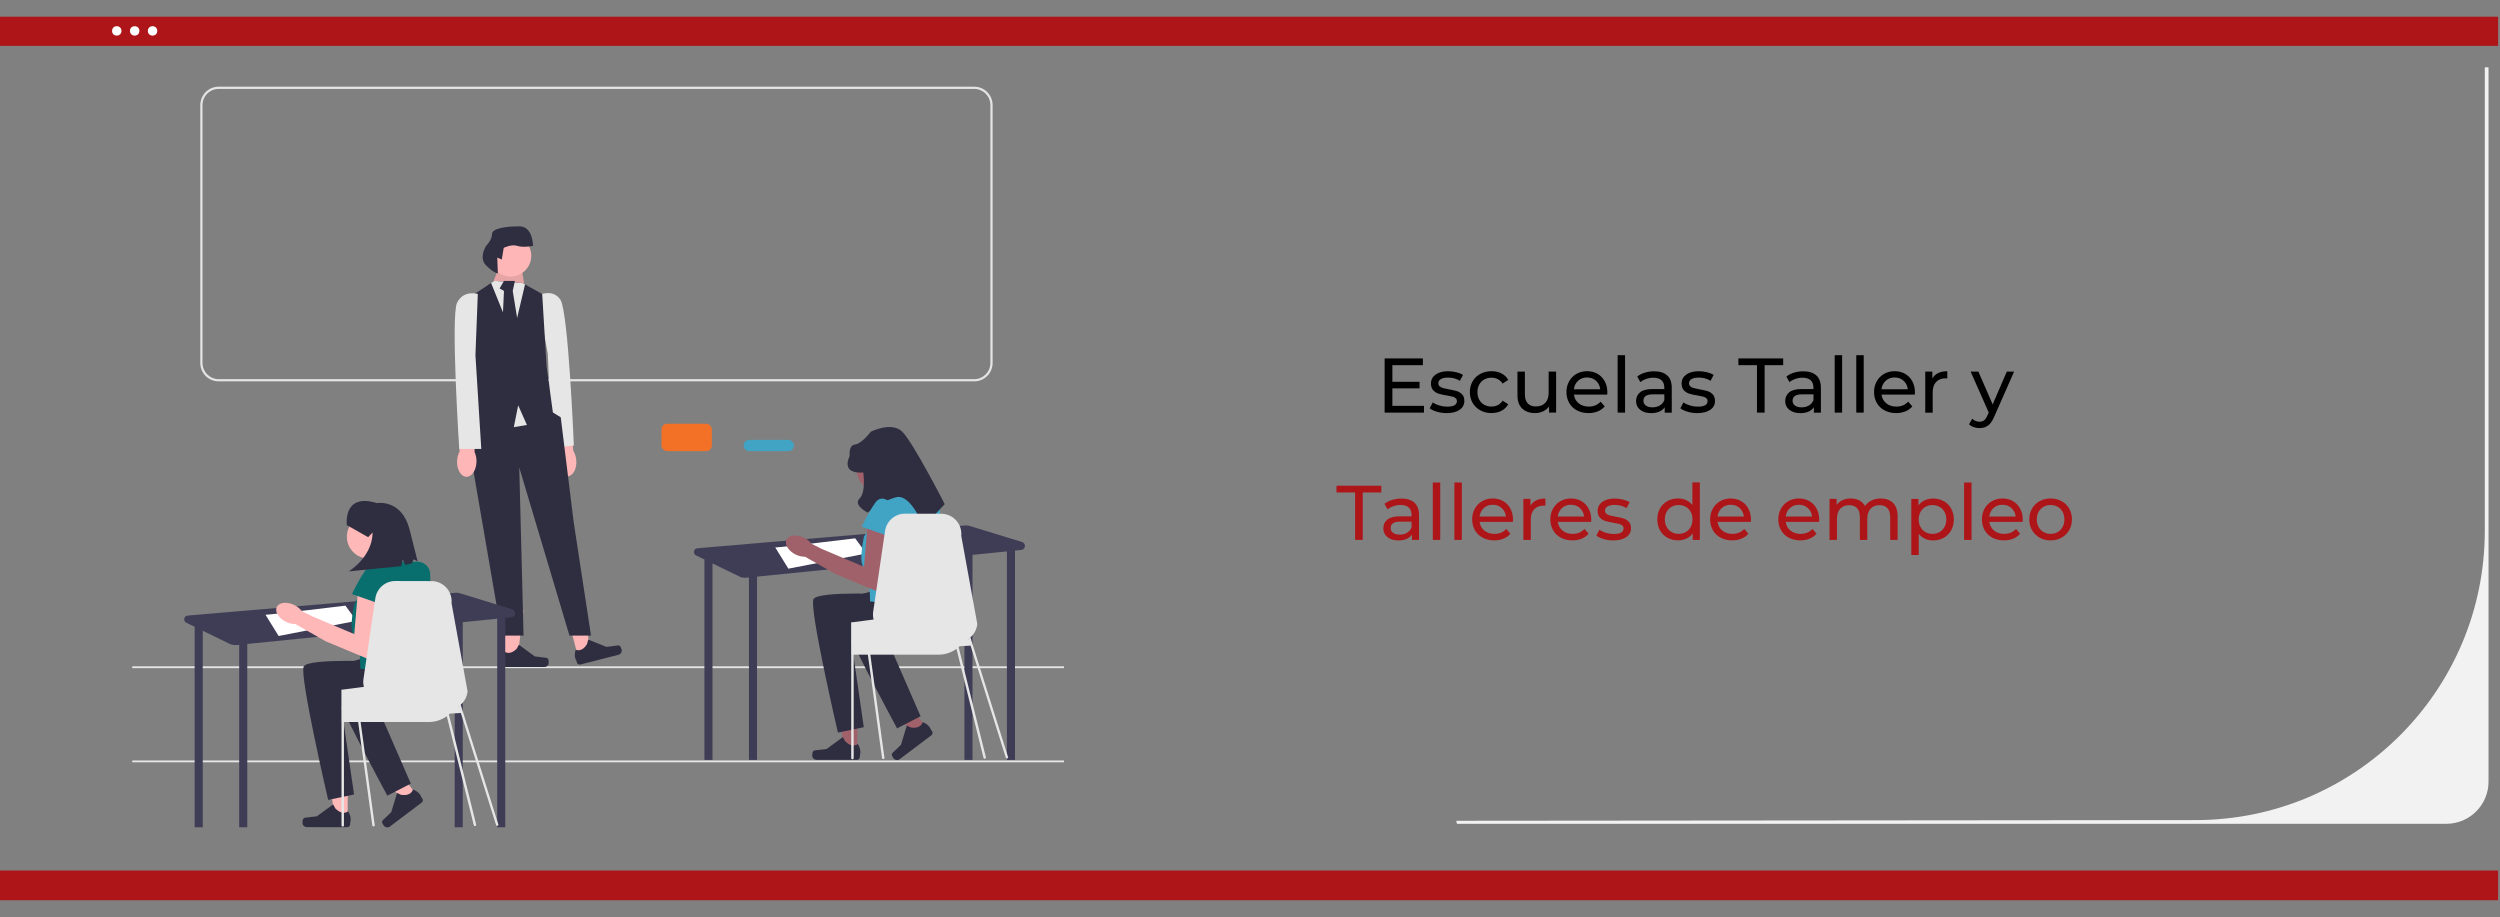 <?xml version="1.0" encoding="UTF-8"?>
<svg id="Capa_1" data-name="Capa 1" xmlns="http://www.w3.org/2000/svg" viewBox="0 0 872 320">
  <rect x="0" y="0" width="872" height="320" fill="#808080" stroke="none"/>
  <defs>
    <style>
      .cls-1 {
        fill: #ffb6b6;
      }

      .cls-2 {
        fill: #086f6e;
      }

      .cls-3 {
        fill: #2f2e41;
      }

      .cls-4 {
        fill: #fff;
      }

      .cls-5 {
        fill: #3f3d56;
      }

      .cls-6 {
        fill: #e6e6e6;
      }

      .cls-7 {
        fill: #ad1519;
      }

      .cls-8 {
        fill: #f27127;
      }

      .cls-9 {
        fill: #e5e5e5;
      }

      .cls-10 {
        fill: #41a4c4;
      }

      .cls-11 {
        fill: #ffb8b8;
      }

      .cls-12 {
        fill: #a0616a;
      }

      .cls-13 {
        isolation: isolate;
        opacity: .1;
      }

      .cls-14 {
        fill: #f2f2f2;
      }
    </style>
  </defs>
  <rect id="e89f9aca-511f-49ec-bc12-8613d3bd0166" class="cls-7" x="-.66" y="5.82" width="872" height="10.18"/>
  <rect id="e89f9aca-511f-49ec-bc12-8613d3bd0166-2" data-name="e89f9aca-511f-49ec-bc12-8613d3bd0166" class="cls-7" x="-.66" y="303.63" width="872" height="10.37"/>
  <circle id="f2fdcd7e-077f-47c5-987d-3f56ec08fcb2" class="cls-4" cx="46.98" cy="10.78" r="1.64"/>
  <circle id="bb8af87f-8865-4134-a554-08faac1a89d0" class="cls-4" cx="53.21" cy="10.78" r="1.64"/>
  <circle id="bd4c0ca0-b96c-4f92-a965-84f83cdee98a" class="cls-4" cx="40.73" cy="10.78" r="1.64"/>
  <g>
    <path d="m496.68,141.57v2.35h-13.72v-18.9h13.34v2.35h-10.64v5.8h9.48v2.29h-9.48v6.1h11.02Z"/>
    <path d="m501.21,143.61c-1.08-.31-1.93-.72-2.54-1.2l1.08-2.05c.63.45,1.39.81,2.29,1.08.9.27,1.81.4,2.73.4,2.27,0,3.4-.65,3.4-1.94,0-.43-.15-.77-.46-1.03-.31-.25-.69-.44-1.15-.55-.46-.12-1.11-.25-1.96-.39-1.15-.18-2.09-.39-2.82-.62-.73-.23-1.35-.63-1.88-1.19-.52-.56-.78-1.34-.78-2.35,0-1.3.54-2.34,1.62-3.12s2.53-1.17,4.35-1.17c.95,0,1.91.12,2.86.35.95.23,1.74.55,2.35.95l-1.11,2.05c-1.17-.76-2.55-1.13-4.13-1.13-1.1,0-1.93.18-2.51.54-.58.36-.86.84-.86,1.43,0,.47.16.84.49,1.11s.72.47,1.2.59c.48.13,1.15.27,2.01.43,1.15.2,2.08.41,2.79.63.71.23,1.32.61,1.82,1.15.5.54.76,1.3.76,2.27,0,1.3-.55,2.33-1.66,3.09-1.11.77-2.62,1.15-4.52,1.15-1.17,0-2.29-.16-3.38-.47Z"/>
    <path d="m516.35,143.14c-1.14-.63-2.04-1.5-2.69-2.61-.65-1.11-.97-2.36-.97-3.77s.32-2.66.97-3.77c.65-1.11,1.54-1.97,2.69-2.59,1.14-.62,2.44-.93,3.9-.93,1.3,0,2.45.26,3.47.78,1.02.52,1.8,1.28,2.36,2.27l-1.97,1.27c-.45-.68-1.01-1.2-1.67-1.54-.67-.34-1.4-.51-2.21-.51-.94,0-1.78.21-2.52.62-.75.41-1.33,1-1.75,1.77-.42.77-.63,1.64-.63,2.63s.21,1.89.63,2.66c.42.77,1.01,1.35,1.75,1.77.75.41,1.59.62,2.52.62.81,0,1.55-.17,2.21-.51.67-.34,1.22-.85,1.67-1.54l1.97,1.24c-.56.99-1.35,1.75-2.36,2.28s-2.17.8-3.47.8c-1.46,0-2.76-.31-3.9-.95Z"/>
    <path d="m542.77,129.61v14.31h-2.46v-2.16c-.52.74-1.21,1.31-2.07,1.71-.86.4-1.79.61-2.79.61-1.91,0-3.41-.53-4.51-1.58s-1.65-2.61-1.65-4.66v-8.23h2.59v7.94c0,1.39.33,2.43,1,3.15.67.71,1.62,1.07,2.86,1.07,1.37,0,2.45-.41,3.24-1.24.79-.83,1.19-2,1.19-3.51v-7.4h2.59Z"/>
    <path d="m560.59,137.63h-11.61c.16,1.26.71,2.27,1.66,3.04s2.12,1.15,3.52,1.15c1.71,0,3.09-.58,4.13-1.73l1.43,1.67c-.65.76-1.45,1.33-2.42,1.73-.96.4-2.04.59-3.23.59-1.51,0-2.85-.31-4.02-.93-1.17-.62-2.08-1.49-2.71-2.61-.64-1.12-.96-2.38-.96-3.78s.31-2.64.93-3.75c.62-1.12,1.48-1.98,2.57-2.61,1.09-.62,2.32-.93,3.69-.93s2.59.31,3.66.93c1.07.62,1.91,1.49,2.51,2.61.6,1.12.91,2.39.91,3.83,0,.2-.02.46-.05.78Zm-10.14-4.83c-.84.76-1.33,1.75-1.47,2.97h9.18c-.14-1.21-.63-2.19-1.47-2.96s-1.88-1.15-3.12-1.15-2.28.38-3.12,1.13Z"/>
    <path d="m564.23,123.89h2.59v20.03h-2.59v-20.03Z"/>
    <path d="m581.53,130.94c1.05.97,1.58,2.42,1.58,4.35v8.64h-2.46v-1.89c-.43.67-1.05,1.17-1.85,1.53-.8.35-1.75.53-2.85.53-1.6,0-2.88-.39-3.85-1.16s-1.44-1.79-1.44-3.05.46-2.27,1.38-3.04,2.38-1.15,4.37-1.15h4.1v-.51c0-1.12-.32-1.97-.97-2.56-.65-.59-1.6-.89-2.86-.89-.85,0-1.67.14-2.48.42-.81.28-1.5.65-2.05,1.12l-1.08-1.94c.74-.59,1.62-1.05,2.65-1.36,1.03-.31,2.11-.47,3.27-.47,1.98,0,3.5.49,4.55,1.46Zm-2.58,10.49c.72-.44,1.24-1.07,1.57-1.88v-2h-4c-2.2,0-3.29.74-3.29,2.21,0,.72.28,1.29.84,1.7.56.41,1.33.62,2.32.62s1.84-.22,2.57-.66Z"/>
    <path d="m588.64,143.61c-1.08-.31-1.93-.72-2.54-1.2l1.08-2.05c.63.45,1.39.81,2.29,1.08s1.81.4,2.73.4c2.27,0,3.4-.65,3.4-1.94,0-.43-.15-.77-.46-1.03-.31-.25-.69-.44-1.15-.55-.46-.12-1.11-.25-1.96-.39-1.15-.18-2.09-.39-2.82-.62-.73-.23-1.36-.63-1.88-1.19-.52-.56-.78-1.34-.78-2.35,0-1.3.54-2.34,1.62-3.12s2.53-1.17,4.35-1.17c.95,0,1.91.12,2.86.35.95.23,1.74.55,2.35.95l-1.11,2.05c-1.17-.76-2.55-1.13-4.13-1.13-1.1,0-1.94.18-2.51.54-.58.36-.86.84-.86,1.43,0,.47.16.84.49,1.11.32.27.72.47,1.2.59.48.13,1.15.27,2.01.43,1.15.2,2.08.41,2.79.63.71.23,1.32.61,1.82,1.15.5.54.76,1.3.76,2.27,0,1.3-.55,2.33-1.66,3.09-1.11.77-2.61,1.15-4.52,1.15-1.17,0-2.29-.16-3.38-.47Z"/>
    <path d="m612.83,127.37h-6.48v-2.35h15.63v2.35h-6.48v16.55h-2.67v-16.55Z"/>
    <path d="m633.55,130.94c1.05.97,1.58,2.42,1.58,4.35v8.64h-2.46v-1.89c-.43.67-1.05,1.17-1.85,1.53-.8.35-1.75.53-2.85.53-1.6,0-2.88-.39-3.85-1.16s-1.44-1.79-1.44-3.05.46-2.27,1.38-3.04,2.38-1.15,4.37-1.15h4.1v-.51c0-1.12-.32-1.97-.97-2.56-.65-.59-1.6-.89-2.86-.89-.85,0-1.67.14-2.48.42-.81.28-1.49.65-2.05,1.12l-1.08-1.94c.74-.59,1.62-1.05,2.65-1.36,1.03-.31,2.12-.47,3.27-.47,1.98,0,3.5.49,4.55,1.46Zm-2.58,10.49c.72-.44,1.24-1.07,1.57-1.88v-2h-4c-2.2,0-3.29.74-3.29,2.21,0,.72.28,1.29.84,1.7.56.41,1.33.62,2.32.62s1.84-.22,2.56-.66Z"/>
    <path d="m639.94,123.89h2.59v20.03h-2.59v-20.03Z"/>
    <path d="m647.47,123.89h2.59v20.03h-2.59v-20.03Z"/>
    <path d="m667.88,137.63h-11.61c.16,1.26.71,2.27,1.66,3.04s2.12,1.15,3.52,1.15c1.71,0,3.09-.58,4.13-1.73l1.43,1.67c-.65.76-1.45,1.33-2.42,1.73-.96.4-2.04.59-3.23.59-1.51,0-2.85-.31-4.02-.93-1.17-.62-2.08-1.49-2.71-2.61-.64-1.12-.96-2.38-.96-3.78s.31-2.64.93-3.75c.62-1.12,1.48-1.98,2.57-2.61,1.09-.62,2.32-.93,3.69-.93s2.59.31,3.66.93c1.07.62,1.91,1.49,2.51,2.61.6,1.12.9,2.39.9,3.83,0,.2-.02.46-.05.78Zm-10.14-4.83c-.84.76-1.33,1.75-1.47,2.97h9.18c-.14-1.21-.63-2.19-1.47-2.96s-1.88-1.15-3.12-1.15-2.28.38-3.12,1.13Z"/>
    <path d="m676.01,130.13c.88-.43,1.95-.65,3.21-.65v2.51c-.14-.02-.34-.03-.59-.03-1.4,0-2.51.42-3.31,1.26-.8.84-1.2,2.03-1.2,3.58v7.13h-2.59v-14.31h2.48v2.4c.45-.83,1.12-1.46,2-1.89Z"/>
    <path d="m702.52,129.61l-6.94,15.74c-.61,1.46-1.33,2.48-2.15,3.08-.82.59-1.8.89-2.96.89-.7,0-1.38-.11-2.04-.34s-1.2-.55-1.63-.99l1.11-1.94c.74.7,1.59,1.05,2.57,1.05.63,0,1.16-.17,1.58-.5.42-.33.81-.9,1.15-1.71l.46-1-6.32-14.28h2.7l4.99,11.45,4.94-11.45h2.54Z"/>
    <path class="cls-7" d="m472.65,171.77h-6.48v-2.35h15.63v2.35h-6.48v16.55h-2.67v-16.55Z"/>
    <path class="cls-7" d="m493.37,175.34c1.05.97,1.58,2.42,1.58,4.35v8.64h-2.46v-1.89c-.43.67-1.05,1.17-1.85,1.53-.8.35-1.75.53-2.85.53-1.6,0-2.88-.39-3.85-1.16-.96-.77-1.44-1.79-1.44-3.05s.46-2.27,1.38-3.04c.92-.76,2.38-1.15,4.37-1.15h4.1v-.51c0-1.12-.32-1.97-.97-2.57-.65-.59-1.6-.89-2.86-.89-.85,0-1.67.14-2.48.42-.81.28-1.5.65-2.05,1.12l-1.08-1.94c.74-.59,1.62-1.05,2.65-1.36,1.03-.31,2.11-.47,3.27-.47,1.98,0,3.5.49,4.55,1.46Zm-2.58,10.49c.72-.44,1.24-1.07,1.57-1.88v-2h-4c-2.2,0-3.29.74-3.29,2.21,0,.72.28,1.29.84,1.7s1.33.62,2.32.62,1.84-.22,2.57-.66Z"/>
    <path class="cls-7" d="m499.76,168.29h2.59v20.03h-2.59v-20.03Z"/>
    <path class="cls-7" d="m507.29,168.29h2.59v20.03h-2.59v-20.03Z"/>
    <path class="cls-7" d="m527.7,182.03h-11.61c.16,1.26.72,2.27,1.66,3.04.94.77,2.12,1.15,3.52,1.15,1.71,0,3.09-.58,4.13-1.73l1.43,1.67c-.65.76-1.45,1.33-2.42,1.73-.96.4-2.04.59-3.23.59-1.51,0-2.85-.31-4.02-.93s-2.07-1.49-2.71-2.61c-.64-1.12-.96-2.38-.96-3.78s.31-2.64.93-3.75,1.48-1.98,2.56-2.61,2.32-.93,3.69-.93,2.59.31,3.66.93c1.07.62,1.91,1.49,2.51,2.61.6,1.12.9,2.39.9,3.83,0,.2-.02.46-.05.78Zm-10.14-4.83c-.84.76-1.33,1.75-1.47,2.97h9.18c-.14-1.21-.63-2.19-1.47-2.96-.84-.77-1.88-1.15-3.12-1.15s-2.28.38-3.12,1.13Z"/>
    <path class="cls-7" d="m535.83,174.53c.88-.43,1.95-.65,3.21-.65v2.51c-.14-.02-.34-.03-.59-.03-1.4,0-2.51.42-3.31,1.25-.8.84-1.2,2.03-1.2,3.58v7.13h-2.59v-14.31h2.48v2.4c.45-.83,1.12-1.46,2-1.89Z"/>
    <path class="cls-7" d="m554.97,182.03h-11.61c.16,1.26.71,2.27,1.66,3.04.95.77,2.12,1.15,3.52,1.15,1.71,0,3.09-.58,4.13-1.73l1.43,1.67c-.65.76-1.45,1.33-2.42,1.73-.96.4-2.04.59-3.23.59-1.51,0-2.85-.31-4.02-.93-1.17-.62-2.08-1.49-2.71-2.61-.64-1.12-.96-2.38-.96-3.78s.31-2.64.93-3.75,1.48-1.98,2.57-2.61c1.09-.62,2.32-.93,3.69-.93s2.59.31,3.66.93,1.91,1.49,2.51,2.61c.6,1.12.91,2.39.91,3.83,0,.2-.02.46-.05.78Zm-10.14-4.83c-.84.76-1.33,1.75-1.47,2.97h9.18c-.14-1.21-.63-2.19-1.47-2.96-.84-.77-1.88-1.15-3.12-1.15s-2.28.38-3.12,1.13Z"/>
    <path class="cls-7" d="m559.34,188.01c-1.08-.31-1.93-.72-2.54-1.2l1.08-2.05c.63.45,1.39.81,2.29,1.08.9.27,1.81.41,2.73.41,2.27,0,3.4-.65,3.4-1.94,0-.43-.15-.77-.46-1.03-.31-.25-.69-.44-1.15-.55s-1.11-.25-1.96-.39c-1.15-.18-2.09-.39-2.82-.62-.73-.23-1.36-.63-1.88-1.19-.52-.56-.78-1.34-.78-2.35,0-1.3.54-2.33,1.62-3.12s2.53-1.17,4.35-1.17c.95,0,1.91.12,2.86.35.95.23,1.74.55,2.35.95l-1.11,2.05c-1.17-.76-2.55-1.13-4.13-1.13-1.1,0-1.94.18-2.51.54-.58.36-.86.84-.86,1.43,0,.47.16.84.49,1.11.32.27.72.47,1.2.59.48.13,1.15.27,2.01.43,1.15.2,2.08.41,2.79.63.71.23,1.32.61,1.82,1.15.5.54.76,1.3.76,2.27,0,1.3-.55,2.33-1.66,3.09-1.11.76-2.61,1.15-4.52,1.15-1.17,0-2.29-.16-3.38-.47Z"/>
    <path class="cls-7" d="m592.9,168.29v20.03h-2.48v-2.27c-.58.79-1.31,1.39-2.19,1.81s-1.85.62-2.92.62c-1.39,0-2.63-.31-3.73-.92-1.1-.61-1.96-1.47-2.58-2.58-.62-1.11-.93-2.38-.93-3.82s.31-2.71.93-3.81,1.48-1.95,2.58-2.57c1.1-.61,2.34-.92,3.73-.92,1.03,0,1.97.19,2.83.58.86.39,1.58.96,2.16,1.71v-7.88h2.59Zm-4.91,17.29c.74-.42,1.31-1.02,1.73-1.78.41-.76.62-1.64.62-2.63s-.21-1.87-.62-2.63c-.41-.76-.99-1.35-1.73-1.77-.74-.41-1.56-.62-2.46-.62s-1.74.21-2.47.62c-.73.42-1.31,1-1.73,1.77-.42.77-.63,1.64-.63,2.63s.21,1.87.63,2.63c.42.77,1,1.36,1.73,1.78.73.42,1.55.63,2.47.63s1.72-.21,2.46-.63Z"/>
    <path class="cls-7" d="m610.7,182.03h-11.61c.16,1.26.72,2.27,1.66,3.04.94.77,2.12,1.15,3.52,1.15,1.71,0,3.09-.58,4.13-1.73l1.43,1.67c-.65.76-1.45,1.33-2.42,1.73-.96.4-2.04.59-3.23.59-1.51,0-2.85-.31-4.02-.93s-2.07-1.49-2.71-2.61c-.64-1.12-.96-2.38-.96-3.78s.31-2.64.93-3.75,1.48-1.98,2.56-2.61,2.32-.93,3.69-.93,2.59.31,3.66.93c1.07.62,1.91,1.49,2.51,2.61.6,1.12.9,2.39.9,3.83,0,.2-.02.46-.05.78Zm-10.14-4.83c-.84.76-1.33,1.75-1.47,2.97h9.18c-.14-1.21-.63-2.19-1.47-2.96-.84-.77-1.88-1.15-3.12-1.15s-2.28.38-3.12,1.13Z"/>
    <path class="cls-7" d="m634.48,182.03h-11.61c.16,1.26.71,2.27,1.66,3.04.95.77,2.12,1.15,3.52,1.15,1.71,0,3.09-.58,4.13-1.73l1.43,1.67c-.65.76-1.45,1.33-2.42,1.73-.96.4-2.04.59-3.23.59-1.51,0-2.85-.31-4.02-.93-1.17-.62-2.08-1.49-2.71-2.61-.64-1.12-.96-2.38-.96-3.78s.31-2.64.93-3.75,1.48-1.98,2.57-2.61c1.09-.62,2.32-.93,3.69-.93s2.59.31,3.66.93,1.91,1.49,2.51,2.61c.6,1.12.91,2.39.91,3.83,0,.2-.02.46-.05.78Zm-10.14-4.83c-.84.76-1.33,1.75-1.47,2.97h9.18c-.14-1.21-.63-2.19-1.47-2.96-.84-.77-1.88-1.15-3.12-1.15s-2.28.38-3.12,1.13Z"/>
    <path class="cls-7" d="m660.31,175.44c1.05,1.04,1.58,2.59,1.58,4.64v8.24h-2.59v-7.94c0-1.39-.32-2.43-.96-3.13s-1.55-1.05-2.74-1.05c-1.31,0-2.36.41-3.13,1.23-.77.82-1.16,1.99-1.16,3.52v7.37h-2.59v-7.94c0-1.39-.32-2.43-.96-3.13s-1.55-1.05-2.74-1.05c-1.31,0-2.36.41-3.13,1.23-.77.82-1.16,1.99-1.16,3.52v7.37h-2.59v-14.31h2.48v2.13c.52-.74,1.21-1.3,2.05-1.69.85-.39,1.81-.58,2.89-.58s2.11.23,2.97.67c.86.45,1.53,1.11,2,1.97.54-.83,1.29-1.48,2.25-1.94s2.05-.7,3.25-.7c1.8,0,3.23.52,4.28,1.57Z"/>
    <path class="cls-7" d="m677.98,174.8c1.1.61,1.96,1.47,2.58,2.57s.93,2.37.93,3.81-.31,2.71-.93,3.82c-.62,1.11-1.48,1.97-2.58,2.58-1.1.61-2.34.92-3.73.92-1.03,0-1.97-.2-2.82-.59-.86-.4-1.58-.97-2.17-1.73v7.4h-2.59v-19.55h2.48v2.27c.58-.79,1.3-1.39,2.19-1.8s1.85-.61,2.92-.61c1.39,0,2.63.31,3.73.92Zm-1.47,10.79c.73-.42,1.3-1.02,1.73-1.78.42-.76.63-1.64.63-2.63s-.21-1.87-.63-2.63c-.42-.76-1-1.35-1.73-1.77-.73-.41-1.55-.62-2.47-.62s-1.71.21-2.44.63c-.73.42-1.31,1.01-1.73,1.77s-.63,1.63-.63,2.62.21,1.87.62,2.63c.41.77.99,1.36,1.73,1.78.74.42,1.56.63,2.46.63s1.74-.21,2.47-.63Z"/>
    <path class="cls-7" d="m685.08,168.29h2.59v20.03h-2.59v-20.03Z"/>
    <path class="cls-7" d="m705.49,182.03h-11.61c.16,1.26.72,2.27,1.66,3.04.94.77,2.12,1.15,3.52,1.15,1.71,0,3.09-.58,4.13-1.73l1.43,1.67c-.65.76-1.45,1.33-2.42,1.73-.96.4-2.04.59-3.23.59-1.51,0-2.85-.31-4.02-.93s-2.07-1.49-2.71-2.61c-.64-1.12-.96-2.38-.96-3.78s.31-2.64.93-3.75,1.48-1.98,2.57-2.61c1.09-.62,2.32-.93,3.69-.93s2.59.31,3.66.93c1.07.62,1.91,1.49,2.51,2.61.6,1.12.9,2.39.9,3.83,0,.2-.02.46-.05.78Zm-10.14-4.83c-.84.76-1.33,1.75-1.47,2.97h9.18c-.14-1.21-.63-2.19-1.47-2.96-.84-.77-1.88-1.15-3.12-1.15s-2.28.38-3.12,1.13Z"/>
    <path class="cls-7" d="m711.43,187.54c-1.13-.63-2.02-1.5-2.66-2.61-.64-1.11-.96-2.36-.96-3.77s.32-2.66.96-3.77c.64-1.11,1.53-1.97,2.66-2.59s2.41-.93,3.83-.93,2.7.31,3.82.93,2.01,1.49,2.65,2.59c.64,1.11.96,2.36.96,3.77s-.32,2.66-.96,3.77c-.64,1.11-1.52,1.98-2.65,2.61-1.12.63-2.4.95-3.82.95s-2.7-.31-3.83-.95Zm6.3-1.96c.73-.42,1.3-1.02,1.71-1.78.41-.76.62-1.64.62-2.63s-.21-1.87-.62-2.63c-.42-.76-.99-1.35-1.71-1.77-.73-.41-1.55-.62-2.47-.62s-1.74.21-2.47.62c-.73.42-1.3,1-1.73,1.77-.42.77-.63,1.64-.63,2.63s.21,1.87.63,2.63c.42.77,1,1.36,1.73,1.78.73.42,1.55.63,2.47.63s1.74-.21,2.47-.63Z"/>
  </g>
  <path class="cls-14" d="m853.29,287.34c8.12,0,14.71-6.59,14.71-14.71V23.48h-1.3v161.64c0,55.74-45.19,100.93-100.93,100.93l-257.82.24.24,1.06h345.1Z"/>
  <path class="cls-9" d="m339.81,133.02H76.27c-3.53,0-6.41-2.87-6.41-6.41V36.65c0-3.53,2.87-6.41,6.41-6.41h263.54c3.53,0,6.41,2.87,6.41,6.41v89.96c0,3.53-2.87,6.41-6.41,6.41ZM76.27,31.01c-3.11,0-5.64,2.53-5.64,5.64v89.96c0,3.11,2.53,5.64,5.64,5.64h263.54c3.11,0,5.64-2.53,5.64-5.64V36.65c0-3.11-2.53-5.64-5.64-5.64H76.27Z"/>
  <rect id="uuid-dac6dc9f-03bc-4283-a90c-97bcdcbf45dc" class="cls-6" x="46.14" y="265.25" width="325" height=".64"/>
  <rect id="uuid-2f9646f7-bb94-4523-8d2e-fd8f0877664c" class="cls-6" x="46.14" y="232.41" width="325" height=".64"/>
  <g>
    <path id="uuid-bb35f39c-94aa-41c4-b5d9-34ca9a9e88f1-122" class="cls-1" d="m194.25,161.09c.23,2.93,1.94,5.19,3.8,5.04s3.19-2.65,2.96-5.58c-.08-1.17-.43-2.31-1.04-3.32l-1.15-12.41-5.81.66,1.75,12.17c-.44,1.09-.61,2.27-.5,3.44Z"/>
    <path class="cls-6" d="m187.31,103.17s5.43-2.88,8.19,1.42c2.76,4.3,4.66,50.8,4.66,50.8l-7.64.82-1.45-32.77-3.76-20.27h0Z"/>
    <g>
      <polygon class="cls-1" points="176.03 229.99 180.45 229.99 182.56 212.92 176.03 212.92 176.03 229.99"/>
      <path class="cls-3" d="m191.19,229.89h0c.14.23.21.98.21,1.25h0c0,.83-.67,1.5-1.5,1.5h-13.7c-.57,0-1.02-.46-1.02-1.02v-.57s-.68-1.71.72-3.83c0,0,1.73,1.65,4.33-.94l.76-1.38,5.53,4.05,3.07.38c.67.08,1.27-.01,1.61.57h0Z"/>
    </g>
    <g>
      <polygon class="cls-1" points="201.64 229.25 205.92 228.16 203.74 211.1 197.41 212.72 201.64 229.25"/>
      <path class="cls-3" d="m216.3,225.4h0c.19.19.45.9.51,1.16h0c.21.8-.28,1.62-1.08,1.83l-13.28,3.39c-.55.14-1.11-.19-1.25-.74l-.14-.55s-1.08-1.49-.25-3.89c0,0,2.09,1.17,3.96-1.98l.4-1.53,6.36,2.55,3.06-.39c.67-.09,1.22-.33,1.7.15h0s0,0,0,0Z"/>
    </g>
    <polygon class="cls-1" points="172.37 99.5 172.16 97.98 174.65 91.89 181.5 91.13 182.98 99.85 172.37 99.5"/>
    <polygon class="cls-13" points="172.37 99.5 172.16 97.98 174.65 91.89 181.5 91.13 182.98 99.85 172.37 99.5"/>
    <polygon class="cls-3" points="164.37 142.52 161.33 150.89 163.61 155.46 175.03 221.69 182.62 221.69 181.12 163.07 198.63 221.69 206.15 221.69 200.1 182.1 195.59 145.56 192.85 143.87 179.6 136.43 164.37 142.52"/>
    <polygon class="cls-6" points="183.79 148.23 179.22 148.99 173.13 134.52 186.83 134.52 183.79 148.23"/>
    <polygon class="cls-3" points="192.92 144.42 183.79 148.23 180.74 141.37 179.22 148.99 163.23 143.84 165.52 134.52 163.23 104.07 171.29 98.7 172.37 97.98 182.26 98.74 183.13 99.21 189.12 102.55 190.64 127.67 192.92 144.42"/>
    <polygon class="cls-6" points="183.13 99.21 178.84 117.39 171.29 98.7 172.37 97.98 182.26 98.74 183.13 99.21"/>
    <polygon class="cls-3" points="175.79 97.98 174.27 100.6 175.79 101.48 175.03 117.44 178.08 121.58 181.12 115.46 178.84 101.48 179.6 97.98 175.79 97.98"/>
    <circle class="cls-1" cx="178.08" cy="89.23" r="7.23"/>
    <path class="cls-3" d="m173.46,89.86l1.56.68.68-4.09s2.73-1.36,4.77-.68,5.46,0,5.46,0c0,0,0-6.82-4.77-6.82s-9.55.68-9.55,2.73-2.05,4.09-2.05,4.09c0,0-2.73,4.09,0,6.82s4.09,2.73,4.09,2.73l-.2-5.46h0Z"/>
    <path id="uuid-97233535-ec91-4408-928f-bf1e5273ca3e-123" class="cls-1" d="m159.42,160.88c-.08,2.94,1.37,5.37,3.25,5.42s3.45-2.29,3.53-5.24c.05-1.17-.19-2.34-.68-3.41l.18-12.47-5.85.04.45,12.28c-.55,1.04-.85,2.19-.87,3.37Z"/>
    <path class="cls-6" d="m166.66,102.53s-4.95-1.52-7.23,3.05c-2.28,4.57.76,51.01.76,51.01h7.68l-2.04-32.74.83-21.32h0Z"/>
  </g>
  <g>
    <path class="cls-5" d="m356.49,189.05l-18.45-5.65c-.41-.12-.84-.17-1.26-.13l-93.53,7.96c-1.33.11-1.67,1.91-.47,2.5l3,1.46h-.08v69.87h2.82v-68.53l9.39,4.57c.72.35,1.52.49,2.32.41l1-.1v63.65h2.82v-63.93l72.34-7.31v71.24h2.82v-71.52l12-1.21v72.73h2.82v-73.02l2.19-.22c1.54-.16,1.75-2.31.27-2.76h0Z"/>
    <path class="cls-4" d="m270.4,190.95c1.76,0,27.88-3.18,27.88-3.18l3.88,5.29-27.17,5.29-4.59-7.41h0Z"/>
    <g>
      <polygon class="cls-12" points="299.06 262.34 294.52 262.33 292.39 244.83 299.09 244.84 299.06 262.34"/>
      <path class="cls-3" d="m283.51,262.21h0c-.14.24-.22,1.01-.22,1.28h0c0,.85.69,1.54,1.54,1.54l14.05.02c.58,0,1.05-.47,1.05-1.05v-.58s.7-1.76-.73-3.93c0,0-1.78,1.69-4.43-.97l-.78-1.42-5.68,4.14-3.14.38c-.69.08-1.3-.02-1.65.58h0Z"/>
    </g>
    <g>
      <polygon class="cls-12" points="323.4 254.2 319.82 256.9 307.71 244.38 312.99 240.39 323.4 254.2"/>
      <path class="cls-3" d="m311.08,263.37h0c.03.27.43.92.59,1.14h0c.51.67,1.46.8,2.13.3l11.08-8.36c.46-.35.55-1,.2-1.45l-.35-.46s-.5-1.8-2.92-2.66c0,0-.39,2.4-4.07,1.88l-1.46-.65-2.01,6.65-2.25,2.18c-.49.48-1.03.76-.96,1.44h0s0,0,0,0Z"/>
    </g>
    <path class="cls-12" d="m313.92,163.74c0,4.18-3.39,7.57-7.57,7.57s-7.57-3.39-7.57-7.57,3.39-7.57,7.57-7.57,7.57,3.39,7.57,7.57Z"/>
    <path class="cls-3" d="m313.21,207.42s-27.89-1.58-29.47,1.58,8.53,46.53,8.53,46.53l9.02-1.89-4.4-30.43s23.27,6.16,26.43-1.2c3.16-7.37,2.25-10.11,2.25-10.11l-12.37-4.47h0Z"/>
    <path class="cls-3" d="m320.36,202.12s-27.31,5.86-28,9.32c-.69,3.46,20.54,42.61,20.54,42.61l8.2-4.21-12.29-28.18s24.08-.21,25.17-8.15c1.1-7.94-.51-10.35-.51-10.35l-13.11-1.04h0Z"/>
    <path class="cls-10" d="m323.47,172.42h-13.12l-8.98,14.73s-2.1,9.52,0,10.55c2.1,1.03,2.1,12.08,2.1,12.08l22.1,2.1s3.16-33.15,2.1-36.31c-1.05-3.16-4.21-3.16-4.21-3.16Z"/>
    <path class="cls-12" d="m302.68,182.16l-1.32,15.55-14.8-6.28-3.53-1.78c-.69-.9-1.59-1.63-2.62-2.11-2.56-1.25-5.27-.94-6.07.69-.79,1.63.64,3.96,3.19,5.2,1.02.51,2.14.77,3.28.76l10.33,5.87v-.02s.06.08.06.08l16.2,6.77,3.73-20.41-8.46-4.32h0Z"/>
    <path class="cls-3" d="m301.11,164.79s-7.89,1.05-4.74-5.79c0,0-.48-3.71,1.86-3.96,2.35-.25,5.5-4.46,5.5-4.46,0,0,7.24-3.68,10.99,0,3.75,3.68,14.8,25.26,14.8,25.26l-7.37,7.89s-4.43-11.64-9.58-10.29c-5.15,1.35-9.89,5.37-9.89,5.37,0,0-5.23-2.62-2.88-4.9s1.3-9.12,1.3-9.12Z"/>
    <path class="cls-10" d="m311.63,176.37s-3.68-4.74-6.31-1.05c-2.63,3.68-4.74,8.42-4.74,8.42l10.52,3.68.53-11.05Z"/>
    <path class="cls-6" d="m351.59,264l-12.23-38.86h0s.03,0,.03,0l-.05-.06h0s-.87-2.77-.87-2.77h0c1.33-1.14,2.23-2.78,2.41-4.66l-5.59-30.74c.38-4.04-2.71-7.57-6.76-7.71l-12.61-.03c-3.59-.13-6.69,2.46-7.21,6.01l-.28,1.88-3.86,26.28c-.14.95-.08,1.88.14,2.75l-2.78.36-.84.11-3.33.43h-.01s-.42.06-.42.06h-.45v11.29h.03v36.09c0,.23.19.42.42.42s.43-.19.43-.42v-36.09h4.95l4.94,36.05c.03.21.21.37.42.37.02,0,.04,0,.06,0,.23-.03.4-.25.36-.48l-4.92-35.93h23.74c2.36,0,4.54-.75,6.32-2.03l9.41,38.01c.05.19.22.32.41.32.03,0,.07,0,.11-.01.23-.06.36-.29.31-.52l-9.5-38.38c.13-.11.25-.22.37-.33l3.78-.22,12.29,39.07c.06.18.22.3.41.3.04,0,.09,0,.13-.02.22-.07.35-.31.28-.53h0Zm-13.93-41.1s.06-.04.09-.06h0s.09.29.09.29l-.18-.23Z"/>
  </g>
  <rect class="cls-8" x="230.72" y="147.8" width="17.57" height="9.55" rx="1.96" ry="1.96"/>
  <rect class="cls-10" x="259.36" y="153.43" width="17.57" height="3.92" rx="1.96" ry="1.96"/>
  <g>
    <path class="cls-5" d="m178.69,212.53l-18.45-5.65c-.41-.12-.84-.17-1.26-.13l-93.53,7.96c-1.33.11-1.67,1.91-.47,2.5l3,1.46h-.08v69.87h2.82v-68.53l9.39,4.57c.72.35,1.52.49,2.32.41l1-.1v63.65h2.82v-63.93l72.34-7.31v71.24h2.82v-71.52l12-1.21v72.73h2.82v-73.02l2.19-.22c1.54-.16,1.75-2.31.27-2.76h0Z"/>
    <path class="cls-4" d="m92.6,214.43c1.76,0,27.88-3.18,27.88-3.18l3.88,5.29-27.17,5.29-4.59-7.41h0Z"/>
    <g>
      <polygon class="cls-11" points="121.26 285.82 116.72 285.81 114.6 268.31 121.29 268.32 121.26 285.82"/>
      <path class="cls-3" d="m105.72,285.69h0c-.14.24-.22,1.01-.22,1.28h0c0,.85.69,1.54,1.54,1.54l14.05.02c.58,0,1.05-.47,1.05-1.05v-.58s.7-1.76-.73-3.93c0,0-1.78,1.69-4.43-.97l-.78-1.42-5.68,4.14-3.14.38c-.69.08-1.3-.02-1.65.58h0Z"/>
    </g>
    <g>
      <polygon class="cls-11" points="145.61 277.68 142.03 280.38 129.91 267.86 135.2 263.87 145.61 277.68"/>
      <path class="cls-3" d="m133.29,286.85h0c.03.27.43.92.59,1.14h0c.51.67,1.46.8,2.13.3l11.08-8.36c.46-.35.55-1,.2-1.45l-.35-.46s-.5-1.8-2.92-2.66c0,0-.39,2.4-4.07,1.88l-1.46-.65-2.01,6.65-2.25,2.18c-.49.48-1.03.76-.96,1.44h0s0,0,0,0Z"/>
    </g>
    <path class="cls-11" d="m136.13,187.22c0,4.18-3.39,7.57-7.57,7.57s-7.57-3.39-7.57-7.57,3.39-7.57,7.57-7.57,7.57,3.39,7.57,7.57Z"/>
    <path class="cls-3" d="m135.41,230.9s-27.89-1.58-29.47,1.58,8.53,46.53,8.53,46.53l9.02-1.89-4.4-30.43s23.27,6.16,26.43-1.2c3.16-7.37,2.25-10.11,2.25-10.11l-12.37-4.47h0Z"/>
    <path class="cls-3" d="m142.56,225.6s-27.31,5.86-28,9.32c-.69,3.46,20.54,42.61,20.54,42.61l8.2-4.21-12.29-28.18s24.08-.21,25.17-8.15c1.1-7.94-.51-10.35-.51-10.35l-13.11-1.04h0Z"/>
    <path class="cls-2" d="m145.68,195.91h-13.12l-8.98,14.73s-2.1,9.52,0,10.55c2.1,1.03,2.1,12.08,2.1,12.08l22.1,2.1s3.16-33.15,2.1-36.31c-1.05-3.16-4.21-3.16-4.21-3.16Z"/>
    <path class="cls-11" d="m124.89,205.64l-1.32,15.55-14.8-6.28-3.53-1.78c-.69-.9-1.59-1.63-2.62-2.11-2.56-1.25-5.27-.94-6.07.69-.79,1.63.64,3.96,3.19,5.2,1.02.51,2.14.77,3.28.76l10.33,5.87v-.02s.06.08.06.08l16.2,6.77,3.73-20.41-8.46-4.32h0Z"/>
    <path class="cls-2" d="m133.84,199.85s-3.68-4.74-6.31-1.05c-2.63,3.68-4.74,8.42-4.74,8.42l10.52,3.68.53-11.05Z"/>
    <path class="cls-6" d="m173.8,287.49l-12.23-38.86h0s.03,0,.03,0l-.05-.06h0s-.87-2.77-.87-2.77h0c1.33-1.14,2.23-2.78,2.41-4.66l-5.59-30.74c.38-4.04-2.71-7.57-6.76-7.71l-12.61-.03c-3.59-.13-6.69,2.46-7.21,6.01l-.28,1.88-3.86,26.28c-.14.95-.08,1.88.14,2.75l-2.78.36-.84.11-3.33.43h-.01s-.42.06-.42.06h-.45v11.29h.03v36.09c0,.23.19.42.42.42s.43-.19.43-.42v-36.09h4.95l4.94,36.05c.03.21.21.37.42.37.02,0,.04,0,.06,0,.23-.03.4-.25.36-.48l-4.92-35.93h23.74c2.36,0,4.54-.75,6.32-2.03l9.41,38.01c.05.19.22.32.41.32.03,0,.07,0,.11-.01.23-.06.36-.29.31-.52l-9.5-38.38c.13-.11.25-.22.37-.33l3.78-.22,12.29,39.07c.06.18.22.3.41.3.04,0,.09,0,.13-.02.22-.07.35-.31.28-.53h0Zm-13.93-41.1s.06-.04.09-.06h0s.09.29.09.29l-.18-.23Z"/>
  </g>
  <path class="cls-3" d="m120.97,183.17s-1.47-11.42,10.51-7.68c0,0,8.55-1.57,11.36,9.13l2.84,11.21-1.38-.75-.65,1.41-2.24.57-.96-1.9-.46,2.31-18.37,1.83s8.23-4.87,8.36-13.59l-1.57,1.66-7.43-4.2Z"/>
</svg>